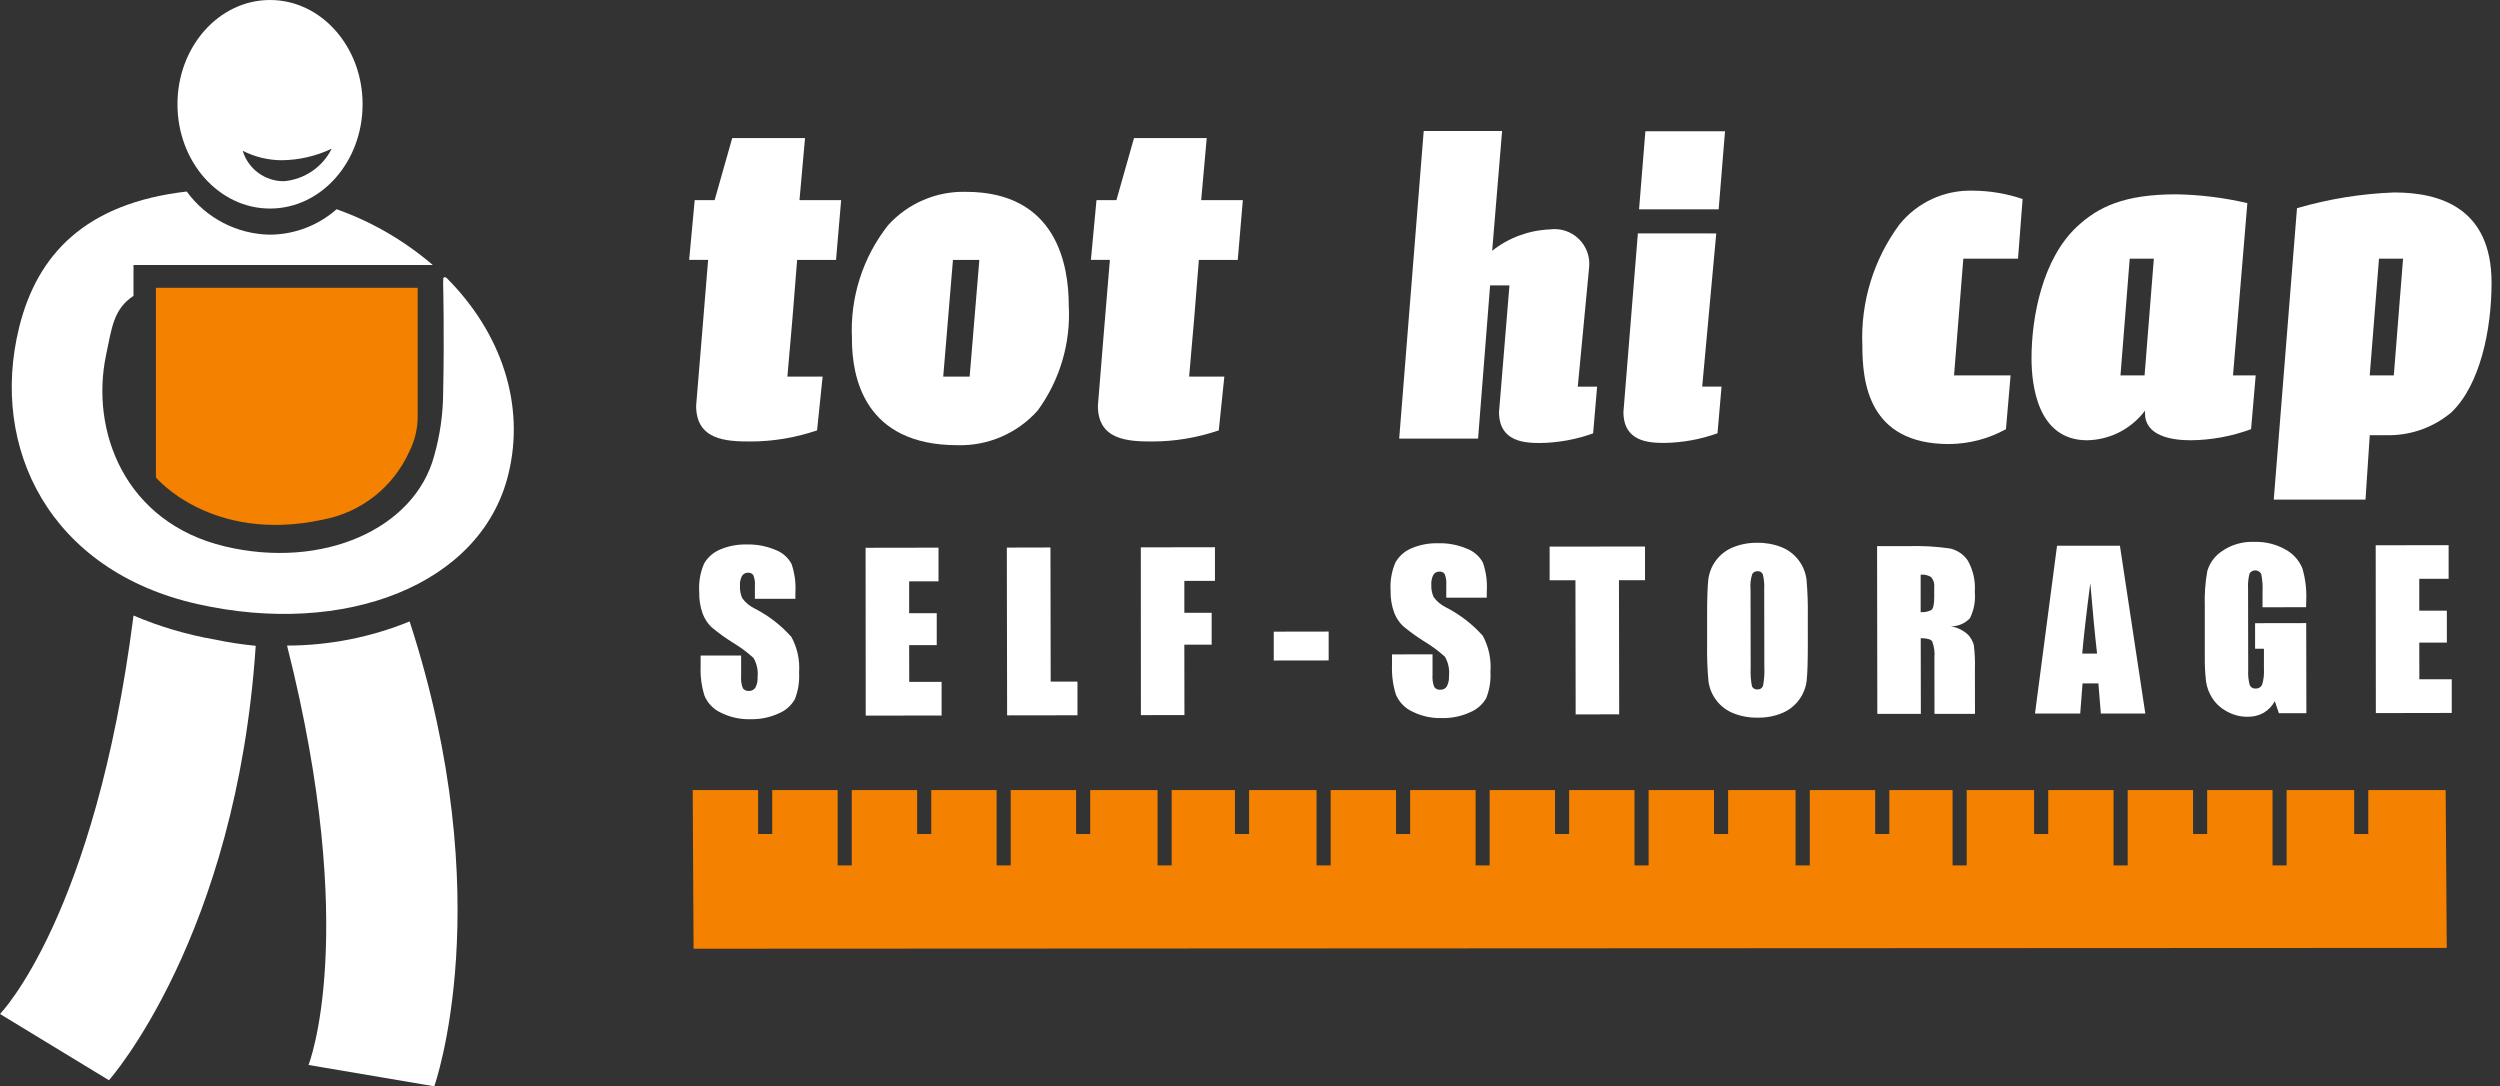 <?xml version="1.0" encoding="UTF-8"?>
<svg width="168px" height="73px" viewBox="0 0 168 73" version="1.1" xmlns="http://www.w3.org/2000/svg" xmlns:xlink="http://www.w3.org/1999/xlink">
    <rect x="0" y="0" width="168" height="73" fill="#333333" stroke="none"/>
    <title>logo-tot-hi-cap</title>
    <g id="Page-1" stroke="none" stroke-width="1" fill="none" fill-rule="evenodd">
        <g id="05" transform="translate(-918, -1813)" fill-rule="nonzero">
            <g id="logo-tot-hi-cap" transform="translate(918, 1813)">
                <g id="Grupo_32">
                    <path d="M8.973,41.363 C6.386,61.629 0,68.139 0,68.139 L7.321,72.592 C7.321,72.592 15.881,62.984 17.184,43.398 C16.261,43.309 15.343,43.168 14.436,42.977 C12.559,42.652 10.725,42.11 8.973,41.363 L8.973,41.363 Z" id="Trazado_14" fill="#FFFFFF"></path>
                    <path d="M27.527,41.76 C24.912,42.828 22.115,43.379 19.29,43.383 C24.205,62.842 20.733,71.566 20.733,71.566 L29.183,72.999 C29.183,72.999 33.633,60.533 27.527,41.76 Z" id="Trazado_15" fill="#FFFFFF"></path>
                    <path d="M21.696,34.92 C24.266,34.44 26.437,32.73 27.505,30.344 C27.882,29.603 28.075,28.783 28.068,27.952 L28.068,19.342 L10.479,19.342 L10.479,32.088 C10.479,32.088 14.207,36.539 21.696,34.92 Z" id="Trazado_16" fill="#F48100"></path>
                    <path d="M30.037,18.703 C29.884,18.548 29.788,18.683 29.788,18.683 L29.78,19.129 C29.78,19.129 29.865,22.514 29.78,26.349 C29.776,27.793 29.574,29.23 29.18,30.619 C27.866,35.558 21.672,38.281 15.114,36.719 C8.398,35.119 6.037,28.976 7.137,23.81 C7.511,22.051 7.621,20.771 8.971,19.882 L8.971,17.806 L29.079,17.806 C27.175,16.17 24.985,14.9 22.62,14.06 C21.384,15.151 19.795,15.758 18.147,15.77 C15.928,15.737 13.854,14.663 12.547,12.87 C5.761,13.656 2.499,17.076 1.284,22.01 C-0.716,30.126 3.361,38.362 13.264,40.592 C23.167,42.822 32.328,39.32 34.157,31.892 C35.332,27.136 33.643,22.321 30.037,18.703 Z" id="Trazado_17" fill="#FFFFFF"></path>
                    <path d="M18.147,0 C14.712,0 11.926,3.137 11.926,7.007 C11.926,10.877 14.712,14.015 18.147,14.015 C21.582,14.015 24.366,10.879 24.366,7.007 C24.366,3.135 21.581,0 18.147,0 Z M19.102,12.176 C17.819,12.196 16.678,11.361 16.31,10.132 C17.115,10.543 18.006,10.761 18.91,10.768 C20.08,10.759 21.234,10.494 22.291,9.992 C21.678,11.223 20.471,12.049 19.102,12.176 Z" id="Trazado_18" fill="#FFFFFF"></path>
                </g>
                <polygon id="Trazado_19" fill="#F48100" points="164.349 53.092 159.149 53.092 159.149 56.047 158.201 56.047 158.201 53.092 153.662 53.092 153.662 58.155 152.715 58.155 152.715 53.092 148.322 53.092 148.322 56.047 147.373 56.047 147.373 53.092 142.98 53.092 142.98 58.155 142.031 58.155 142.031 53.092 137.64 53.092 137.64 56.047 136.69 56.047 136.69 53.092 132.162 53.092 132.162 58.155 131.213 58.155 131.213 53.092 126.963 53.092 126.963 56.047 126.012 56.047 126.012 53.092 121.618 53.092 121.618 58.155 120.662 58.155 120.662 53.092 116.13 53.092 116.13 56.047 115.182 56.047 115.182 53.092 110.787 53.092 110.787 58.155 109.839 58.155 109.839 53.092 105.446 53.092 105.446 56.047 104.497 56.047 104.497 53.092 100.105 53.092 100.105 58.155 99.162 58.155 99.162 53.092 94.762 53.092 94.762 56.047 93.814 56.047 93.814 53.092 89.421 53.092 89.421 58.155 88.472 58.155 88.472 53.092 83.939 53.092 83.939 56.047 82.99 56.047 82.99 53.092 78.736 53.092 78.736 58.155 77.788 58.155 77.788 53.092 73.262 53.092 73.262 56.047 72.313 56.047 72.313 53.092 67.921 53.092 67.921 58.155 66.973 58.155 66.973 53.092 62.58 53.092 62.58 56.047 61.632 56.047 61.632 53.092 57.24 53.092 57.24 58.155 56.292 58.155 56.292 53.092 51.892 53.092 51.892 56.047 50.944 56.047 50.944 53.092 46.55 53.092 46.608 63.755 164.422 63.699"></polygon>
                <g id="Grupo_38" transform="translate(46.311, 8.805)" fill="#FFFFFF">
                    <g id="Grupo_33" transform="translate(0.668, 27.607)">
                        <path d="M6.47,3.826 L3.75,3.826 L3.75,2.985 C3.774,2.731 3.737,2.474 3.643,2.236 C3.562,2.124 3.427,2.063 3.289,2.075 C3.124,2.068 2.969,2.151 2.883,2.292 C2.778,2.493 2.731,2.72 2.746,2.946 C2.73,3.237 2.784,3.528 2.903,3.793 C3.121,4.087 3.406,4.323 3.735,4.482 C4.67,4.96 5.508,5.607 6.205,6.392 C6.603,7.126 6.781,7.959 6.719,8.792 C6.755,9.398 6.659,10.005 6.438,10.57 C6.194,11.003 5.81,11.341 5.35,11.529 C4.76,11.799 4.117,11.932 3.468,11.919 C2.771,11.941 2.079,11.788 1.455,11.476 C0.963,11.247 0.573,10.842 0.363,10.34 C0.165,9.706 0.077,9.043 0.103,8.379 L0.103,7.639 L2.825,7.639 L2.825,9.018 C2.8,9.296 2.839,9.577 2.94,9.837 C3.034,9.966 3.19,10.035 3.349,10.018 C3.527,10.029 3.696,9.94 3.787,9.787 C3.896,9.577 3.946,9.34 3.93,9.103 C3.98,8.652 3.885,8.197 3.658,7.803 C3.236,7.418 2.776,7.076 2.285,6.783 C1.779,6.467 1.294,6.117 0.834,5.735 C0.574,5.482 0.373,5.175 0.244,4.835 C0.074,4.362 -0.006,3.86 0.009,3.357 C-0.034,2.707 0.078,2.055 0.337,1.457 C0.581,1.036 0.957,0.706 1.406,0.518 C1.969,0.278 2.578,0.162 3.19,0.177 C3.859,0.158 4.523,0.283 5.139,0.544 C5.595,0.717 5.974,1.047 6.208,1.474 C6.42,2.087 6.509,2.734 6.472,3.381 L6.47,3.826 Z" id="Trazado_20"></path>
                        <polygon id="Trazado_21" points="11.189 0.399 16.089 0.391 16.089 2.654 14.116 2.654 14.116 4.797 15.97 4.797 15.97 6.941 14.116 6.941 14.121 9.408 16.297 9.408 16.297 11.67 11.197 11.678"></polygon>
                        <polygon id="Trazado_22" points="23.612 0.379 23.627 9.392 25.427 9.392 25.427 11.654 20.699 11.661 20.68 0.386"></polygon>
                        <polygon id="Trazado_23" points="29.684 0.37 34.666 0.362 34.666 2.624 32.609 2.624 32.609 4.768 34.444 4.768 34.444 6.911 32.608 6.911 32.615 11.639 29.689 11.644"></polygon>
                        <polygon id="Trazado_24" points="42.307 6.029 42.307 7.969 38.617 7.974 38.617 6.035"></polygon>
                        <path d="M52.931,3.75 L50.21,3.75 L50.21,2.909 C50.234,2.655 50.197,2.398 50.103,2.16 C50.022,2.047 49.887,1.986 49.749,1.999 C49.584,1.992 49.429,2.075 49.343,2.216 C49.239,2.417 49.191,2.643 49.206,2.869 C49.19,3.16 49.244,3.45 49.363,3.716 C49.581,4.01 49.867,4.247 50.196,4.406 C51.131,4.884 51.969,5.532 52.667,6.316 C53.063,7.051 53.241,7.884 53.179,8.716 C53.215,9.322 53.12,9.928 52.9,10.493 C52.656,10.927 52.272,11.265 51.811,11.453 C51.221,11.723 50.578,11.856 49.929,11.843 C49.232,11.865 48.541,11.712 47.918,11.4 C47.425,11.17 47.036,10.765 46.825,10.263 C46.627,9.629 46.539,8.966 46.564,8.302 L46.564,7.563 L49.287,7.558 L49.287,8.937 C49.263,9.216 49.303,9.496 49.404,9.757 C49.499,9.886 49.655,9.955 49.814,9.938 C49.991,9.948 50.159,9.859 50.251,9.707 C50.359,9.496 50.408,9.26 50.393,9.023 C50.443,8.572 50.348,8.117 50.121,7.723 C49.698,7.338 49.238,6.996 48.747,6.702 C48.241,6.386 47.757,6.036 47.297,5.655 C47.036,5.401 46.834,5.091 46.707,4.749 C46.536,4.277 46.455,3.776 46.47,3.273 C46.426,2.623 46.54,1.971 46.8,1.373 C47.044,0.952 47.419,0.622 47.868,0.435 C48.431,0.195 49.04,0.079 49.652,0.094 C50.321,0.075 50.986,0.2 51.602,0.461 C52.058,0.634 52.437,0.963 52.671,1.39 C52.883,2.003 52.973,2.651 52.935,3.298 L52.931,3.75 Z" id="Trazado_25"></path>
                        <polygon id="Trazado_26" points="63.566 0.315 63.566 2.577 61.815 2.577 61.83 11.591 58.905 11.596 58.891 2.582 57.156 2.582 57.156 0.32"></polygon>
                        <path d="M74.507,6.899 C74.507,8.033 74.482,8.835 74.431,9.306 C74.325,10.279 73.7,11.118 72.798,11.499 C72.27,11.719 71.703,11.826 71.131,11.814 C70.576,11.824 70.025,11.725 69.508,11.521 C68.593,11.157 67.949,10.324 67.827,9.347 C67.755,8.537 67.726,7.724 67.739,6.91 L67.739,4.979 C67.739,3.846 67.764,3.044 67.815,2.573 C67.92,1.599 68.545,0.759 69.448,0.38 C69.976,0.161 70.543,0.053 71.114,0.064 C71.669,0.055 72.221,0.154 72.737,0.357 C73.651,0.723 74.295,1.555 74.419,2.532 C74.49,3.343 74.519,4.156 74.506,4.969 L74.507,6.899 Z M71.576,3.199 C71.595,2.861 71.565,2.522 71.487,2.192 C71.43,2.047 71.283,1.957 71.128,1.973 C70.988,1.967 70.855,2.034 70.777,2.151 C70.663,2.489 70.623,2.847 70.657,3.201 L70.666,8.472 C70.646,8.878 70.673,9.285 70.747,9.685 C70.802,9.84 70.958,9.936 71.121,9.914 C71.296,9.931 71.457,9.819 71.503,9.649 C71.578,9.233 71.605,8.809 71.584,8.386 L71.576,3.199 Z" id="Trazado_27"></path>
                        <path d="M79.161,0.289 L81.242,0.289 C82.184,0.258 83.127,0.31 84.059,0.446 C84.55,0.552 84.98,0.845 85.259,1.262 C85.619,1.901 85.782,2.631 85.726,3.362 C85.786,3.971 85.673,4.583 85.402,5.131 C85.069,5.487 84.601,5.686 84.114,5.677 C84.554,5.746 84.962,5.947 85.285,6.253 C85.458,6.444 85.586,6.671 85.66,6.917 C85.728,7.47 85.753,8.028 85.735,8.585 L85.74,11.558 L83.019,11.558 L83.013,7.81 C83.049,7.43 82.999,7.046 82.865,6.688 C82.765,6.545 82.509,6.474 82.094,6.474 L82.102,11.559 L79.177,11.559 L79.161,0.289 Z M82.089,2.206 L82.089,4.723 C82.334,4.743 82.581,4.695 82.801,4.586 C82.938,4.494 83.001,4.2 83.001,3.702 L83.001,3.079 C83.035,2.827 82.962,2.572 82.801,2.374 C82.588,2.241 82.338,2.182 82.088,2.206 L82.089,2.206 Z" id="Trazado_28"></path>
                        <path d="M95.48,0.263 L97.186,11.536 L94.197,11.536 L94.033,9.513 L92.968,9.513 L92.812,11.538 L89.772,11.538 L91.254,0.262 L95.48,0.263 Z M93.944,7.509 C93.798,6.235 93.647,4.655 93.49,2.77 C93.209,4.938 93.029,6.518 92.948,7.511 L93.944,7.509 Z" id="Trazado_29"></path>
                        <path d="M107.989,4.391 L105.064,4.397 L105.064,3.371 C105.085,2.965 105.055,2.558 104.976,2.159 C104.901,2.016 104.756,1.923 104.594,1.915 C104.432,1.908 104.278,1.988 104.191,2.124 C104.101,2.475 104.067,2.837 104.091,3.198 L104.1,8.615 C104.08,8.952 104.113,9.289 104.2,9.615 C104.264,9.776 104.428,9.875 104.6,9.855 C104.791,9.871 104.97,9.76 105.041,9.582 C105.141,9.238 105.18,8.88 105.157,8.522 L105.157,7.184 L104.563,7.184 L104.563,5.466 L107.999,5.46 L108.009,11.514 L106.162,11.514 L105.889,10.707 C105.712,11.032 105.451,11.303 105.134,11.492 C104.804,11.673 104.432,11.764 104.056,11.755 C103.571,11.758 103.094,11.635 102.671,11.398 C102.275,11.19 101.937,10.885 101.691,10.511 C101.474,10.175 101.33,9.798 101.269,9.402 C101.203,8.823 101.175,8.24 101.183,7.657 L101.183,4.306 C101.157,3.52 101.214,2.733 101.352,1.959 C101.515,1.407 101.87,0.931 102.352,0.617 C102.979,0.186 103.729,-0.029 104.489,0.003 C105.238,-0.026 105.98,0.157 106.63,0.53 C107.134,0.809 107.526,1.252 107.742,1.785 C107.942,2.471 108.029,3.184 108.002,3.897 L107.989,4.391 Z" id="Trazado_30"></path>
                        <polygon id="Trazado_31" points="112.668 0.231 117.568 0.223 117.568 2.485 115.595 2.485 115.595 4.627 117.449 4.627 117.449 6.77 115.596 6.77 115.601 9.236 117.778 9.236 117.778 11.498 112.678 11.507"></polygon>
                    </g>
                    <g id="Grupo_37">
                        <g id="Grupo_34" transform="translate(0, 0.474)">
                            <path d="M1.711,4.172 L2.894,0 L7.787,0 L7.414,4.172 L10.214,4.172 L9.87,8.187 L7.256,8.187 L6.943,12.109 L6.602,16.03 L8.969,16.03 L8.596,19.642 C7.152,20.135 5.638,20.388 4.112,20.389 C2.493,20.389 0.469,20.295 0.469,17.989 L0.875,13.072 L1.275,8.184 L0,8.184 L0.373,4.169 L1.711,4.172 Z" id="Trazado_32"></path>
                            <path d="M10.942,13.478 C10.802,10.726 11.665,8.017 13.37,5.852 C14.704,4.38 16.613,3.562 18.599,3.612 C24.731,3.612 25.509,8.593 25.509,11.237 C25.653,13.763 24.916,16.26 23.425,18.304 C22.062,19.838 20.091,20.692 18.039,20.638 C11.721,20.638 10.939,16.002 10.939,13.51 L10.942,13.478 Z M19.501,8.187 L17.728,8.187 L17.074,16.03 L18.849,16.03 L19.501,8.187 Z" id="Trazado_33"></path>
                            <path d="M28.712,4.172 L29.894,0 L34.781,0 L34.408,4.172 L37.208,4.172 L36.866,8.187 L34.253,8.187 L33.939,12.109 L33.598,16.03 L35.964,16.03 L35.591,19.642 C34.148,20.136 32.633,20.388 31.107,20.389 C29.49,20.389 27.467,20.295 27.467,17.989 L27.867,13.072 L28.273,8.184 L26.998,8.184 L27.373,4.169 L28.712,4.172 Z" id="Trazado_34"></path>
                        </g>
                        <g id="Grupo_35" transform="translate(78.828, 4.005)">
                            <path d="M10.471,4.574 L6.796,4.574 L6.173,12.418 L9.973,12.418 L9.661,16.03 C8.489,16.678 7.173,17.022 5.833,17.03 C0.386,17.03 0.011,12.83 0.011,10.401 C-0.11,7.488 0.769,4.621 2.502,2.277 C3.711,0.777 5.555,-0.065 7.48,0.004 C8.603,0.013 9.717,0.202 10.78,0.563 L10.471,4.574 Z" id="Trazado_35"></path>
                            <path d="M19.006,14.784 C18.087,16.014 16.65,16.749 15.115,16.776 C11.785,16.776 11.379,13.076 11.379,11.267 C11.379,8.467 12.127,4.574 14.43,2.427 C15.862,1.088 17.605,0.248 21.122,0.248 C22.725,0.277 24.321,0.475 25.883,0.84 L24.919,12.418 L26.444,12.418 L26.133,16.03 C24.827,16.513 23.448,16.765 22.056,16.776 C20.688,16.776 19.006,16.435 19.006,14.971 L19.006,14.784 Z M17.357,12.418 L18.976,12.418 L19.599,4.574 L17.978,4.574 L17.357,12.418 Z" id="Trazado_36"></path>
                            <path d="M29.219,1.181 C31.347,0.559 33.543,0.204 35.758,0.123 C38.808,0.123 42.294,1.15 42.294,6.191 C42.294,9.367 41.516,13.072 39.585,14.909 C38.441,15.868 37.002,16.407 35.509,16.435 L34.109,16.435 L33.823,20.765 L27.658,20.765 L29.219,1.181 Z M36.347,4.573 L34.73,4.573 L34.106,12.417 L35.725,12.417 L36.347,4.573 Z" id="Trazado_37"></path>
                        </g>
                        <g id="Grupo_36" transform="translate(47.715, 0)">
                            <path d="M6.248,8.045 C7.353,7.173 8.704,6.672 10.11,6.613 C10.825,6.511 11.547,6.745 12.065,7.247 C12.584,7.749 12.841,8.463 12.761,9.181 L12,17.181 L13.3,17.181 L13.032,20.317 C11.886,20.73 10.68,20.949 9.462,20.965 C8.438,20.965 6.709,20.884 6.709,18.884 L7.409,10.374 L6.109,10.374 L5.3,20.668 L0,20.668 L1.647,0 L6.915,0 L6.248,8.045 Z" id="Trazado_38"></path>
                            <path d="M21.306,6.882 L20.362,17.175 L21.662,17.175 L21.39,20.311 C20.245,20.722 19.04,20.941 17.823,20.959 C16.77,20.959 15.069,20.878 15.069,18.878 L16.039,6.878 L21.306,6.882 Z" id="Trazado_39"></path>
                            <polygon id="Trazado_40" points="21.895 0.017 21.468 5.263 16.119 5.263 16.544 0.017"></polygon>
                        </g>
                    </g>
                </g>
            </g>
        </g>
    </g>
</svg>